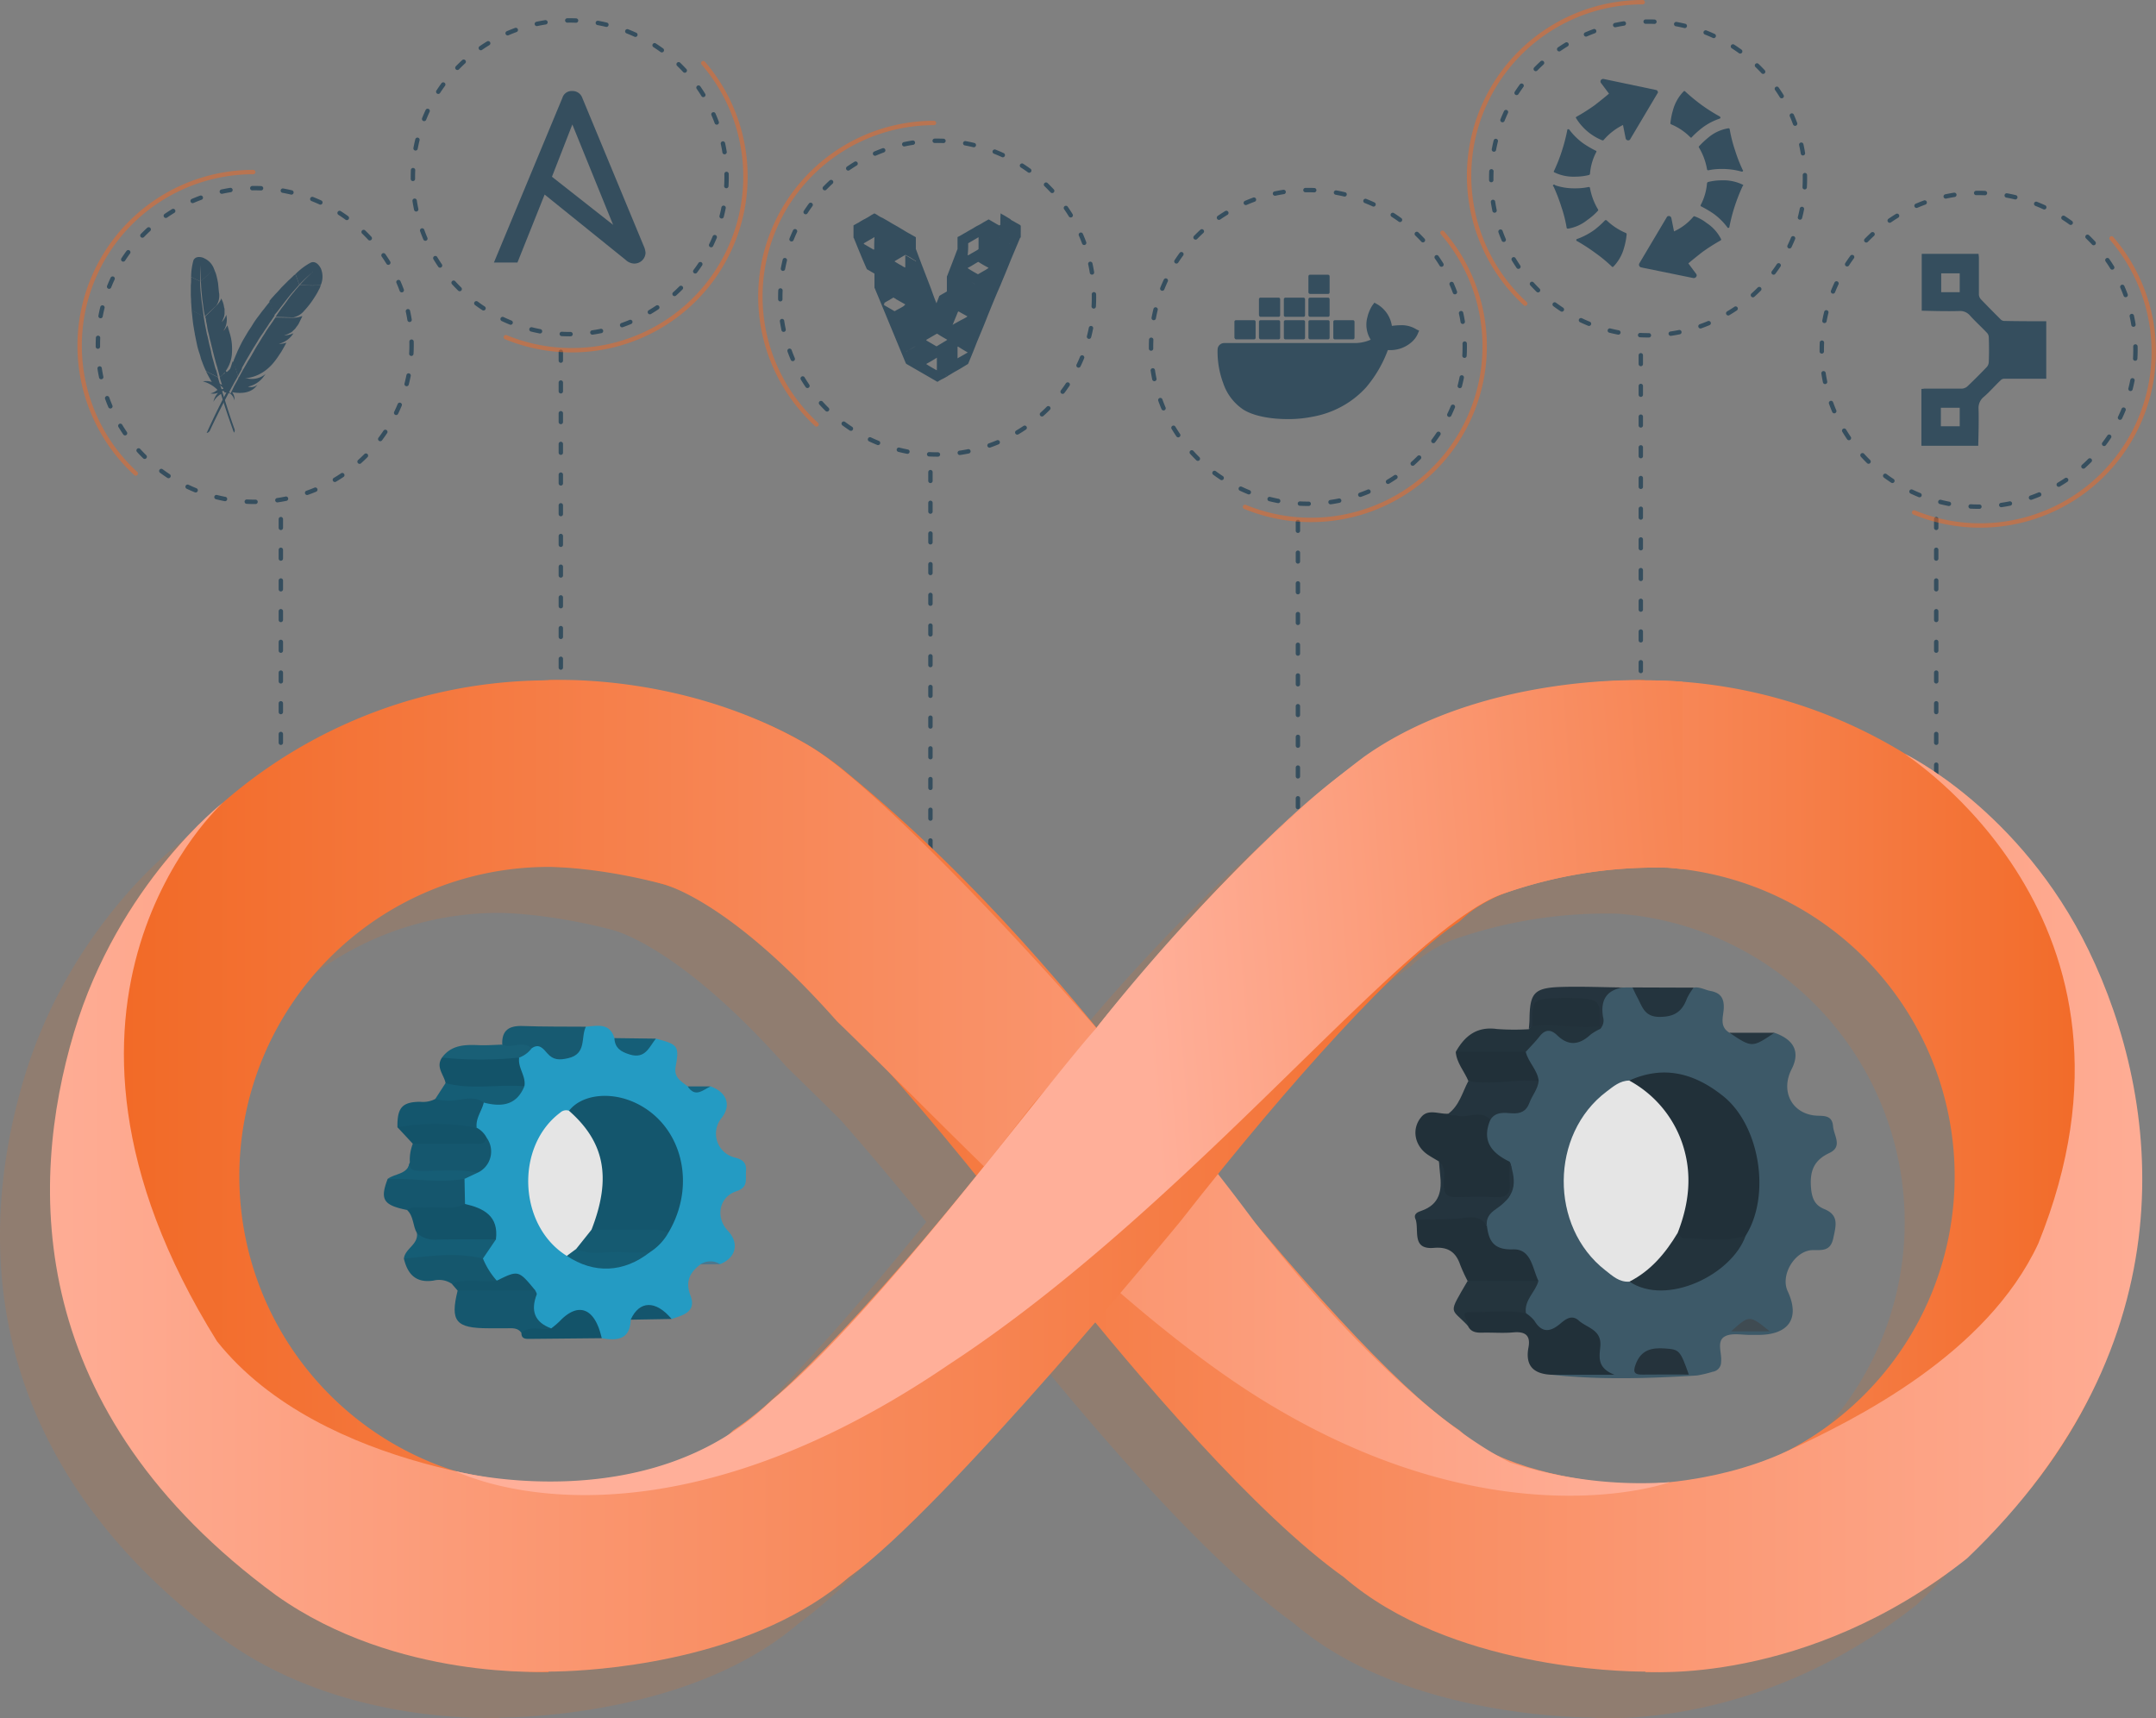 <svg xmlns="http://www.w3.org/2000/svg" xmlns:xlink="http://www.w3.org/1999/xlink" width="491.682" height="391.803" viewBox="0 0 491.682 391.803">
  <rect x="0" y="0" width="491.682" height="391.803" fill="#808080" stroke="none"/>
  <defs>
    <clipPath id="clip-path">
      <rect id="Rectangle_1970" data-name="Rectangle 1970" width="40.117" height="40.117" fill="none"/>
    </clipPath>
    <linearGradient id="linear-gradient" x1="-75212.172" y1="-10992.635" x2="-73318.242" y2="-10992.635" gradientUnits="objectBoundingBox">
      <stop offset="0.323" stop-color="#9e2064"/>
      <stop offset="0.63" stop-color="#c92037"/>
      <stop offset="0.751" stop-color="#cd2335"/>
      <stop offset="1" stop-color="#e97826"/>
    </linearGradient>
    <linearGradient id="linear-gradient-2" x1="-200555.109" y1="-49438.621" x2="-195504.609" y2="-49438.621" xlink:href="#linear-gradient"/>
    <linearGradient id="linear-gradient-3" y1="0.5" x2="1" y2="0.5" gradientUnits="objectBoundingBox">
      <stop offset="0" stop-color="#ffaf99"/>
      <stop offset="1" stop-color="#f16722"/>
    </linearGradient>
    <linearGradient id="linear-gradient-4" y1="0.5" x2="1" y2="0.5" gradientUnits="objectBoundingBox">
      <stop offset="0" stop-color="#f16722"/>
      <stop offset="1" stop-color="#ffaf99"/>
    </linearGradient>
    <linearGradient id="linear-gradient-7" x1="1.342" y1="0.453" x2="0.57" y2="0.498" xlink:href="#linear-gradient-4"/>
  </defs>
  <g id="Secondary_Illustration" data-name="Secondary Illustration" transform="translate(-45.123 -44.358)">
    <g id="Group_45785" data-name="Group 45785" transform="translate(67.446 49.016)">
      <g id="Group_45752" data-name="Group 45752" transform="translate(71.836)">
        <line id="Line_186" data-name="Line 186" y1="104.391" transform="translate(33.74 71.184)" fill="none" stroke="#354e5e" stroke-linecap="round" stroke-width="1" stroke-dasharray="2 5"/>
        <g id="Group_45751" data-name="Group 45751">
          <path id="Path_44039" data-name="Path 44039" d="M195.633,84.114a35.769,35.769,0,1,1-35.769-35.769,35.722,35.722,0,0,1,35.769,35.769" transform="translate(-124.094 -48.345)" fill="none" stroke="#354e5e" stroke-linecap="round" stroke-width="1" stroke-dasharray="2 5"/>
          <path id="Path_44040" data-name="Path 44040" d="M157.479,69.476l9.3,22.892L152.829,81.4Zm16.454,28.139L159.744,63.4a2.331,2.331,0,0,0-2.265-1.55,2.189,2.189,0,0,0-2.265,1.55l-15.619,37.558h5.365l6.2-15.5,18.481,14.9a2.951,2.951,0,0,0,1.908.835,2.546,2.546,0,0,0,2.623-2.5A6.047,6.047,0,0,0,173.933,97.614Z" transform="translate(-121.113 -45.749)" fill="#354e5e"/>
        </g>
      </g>
      <g id="Group_45775" data-name="Group 45775" transform="translate(0 38.245)">
        <line id="Line_187" data-name="Line 187" y1="104.391" transform="translate(41.724 71.083)" fill="none" stroke="#354e5e" stroke-linecap="round" stroke-width="1" stroke-dasharray="2 5"/>
        <g id="Group_45774" data-name="Group 45774">
          <g id="Group_45773" data-name="Group 45773" transform="translate(15.711 15.709)">
            <path id="Path_44041" data-name="Path 44041" d="M82.211,94.336a14.938,14.938,0,0,0-.535,3.811l2.073,1a21.778,21.778,0,0,1,.134-3.61v0a32.563,32.563,0,0,0,0,3.61,41.088,41.088,0,0,0,3.008-2.875,4.232,4.232,0,0,0-2.273-2.407C84.619,93.8,82.813,93.065,82.211,94.336Z" transform="translate(-76.127 -93.596)" fill="#354e5e"/>
            <path id="Path_44042" data-name="Path 44042" d="M88.168,107.4c-.067.134-.2.2-.267.267.067-.067.134-.067.134-.134Z" transform="translate(-74.93 -90.942)" fill="#be202e"/>
            <g id="Group_45756" data-name="Group 45756" transform="translate(0 0.005)">
              <g id="Group_45755" data-name="Group 45755">
                <g id="Group_45754" data-name="Group 45754">
                  <g id="Group_45753" data-name="Group 45753" clip-path="url(#clip-path)">
                    <g id="surface5" transform="translate(12.971 16.448)">
                      <path id="Path_44043" data-name="Path 44043" d="M88.168,107.4c-.067.134-.2.2-.267.267.067-.067.134-.067.134-.134Z" transform="translate(-87.901 -107.395)" fill="#be202e"/>
                    </g>
                  </g>
                </g>
              </g>
            </g>
            <path id="Path_44044" data-name="Path 44044" d="M87.452,106.092c.067,0,.067-.067,0,0,.134-.134.2-.2.2-.267A.358.358,0,0,1,87.452,106.092Z" transform="translate(-75.016 -91.244)" fill="#be202e"/>
            <g id="Group_45760" data-name="Group 45760" transform="translate(0 0.005)">
              <g id="Group_45759" data-name="Group 45759">
                <g id="Group_45758" data-name="Group 45758">
                  <g id="Group_45757" data-name="Group 45757" clip-path="url(#clip-path)">
                    <g id="surface8" transform="translate(12.436 14.576)">
                      <path id="Path_44045" data-name="Path 44045" d="M87.452,106.092c.067,0,.067-.067,0,0,.134-.134.2-.2.2-.267A.358.358,0,0,1,87.452,106.092Z" transform="translate(-87.452 -105.825)" fill="#be202e"/>
                    </g>
                  </g>
                </g>
              </g>
            </g>
            <path id="Path_44046" data-name="Path 44046" d="M84.294,104.433c-.067-.668-.2-1.337-.267-2.005l-.2-2.005v-.134a18.2,18.2,0,0,1-.067-1.873l-2.073-1v.4a12.36,12.36,0,0,1-.067,1.537v1.94c0,.6.067,1.27.067,1.939.067.535.067,1.136.134,1.738v.067l2.742,1.4C84.5,105.771,84.361,105.1,84.294,104.433Z" transform="translate(-76.138 -92.862)" fill="#354e5e"/>
            <path id="Path_44047" data-name="Path 44047" d="M87.239,117.616c.134.535.334,1.07.467,1.538h0c0,.067.068.134.068.2.134.335.2.669.467,1.4a2.541,2.541,0,0,1,1.538.4,2.175,2.175,0,0,0-1.471-.8,4.778,4.778,0,0,0,2.608-4.279,1.136,1.136,0,0,0-.067-.467,2.093,2.093,0,0,1-1.069,1.672,5.558,5.558,0,0,0,.869-3.41,3.907,3.907,0,0,0-.134-.869,4.408,4.408,0,0,1-2.541,3.544l-.8.736A.6.6,0,0,0,87.239,117.616Z" transform="translate(-75.07 -89.864)" fill="#354e5e"/>
            <path id="Path_44048" data-name="Path 44048" d="M87.2,117.055c-.2-.668-.335-1.27-.535-1.939a16.463,16.463,0,0,1-.467-1.939c-.135-.669-.335-1.338-.469-1.939-.134-.669-.267-1.338-.469-2.007l-.4-2.005c-.067-.267-.067-.469-.134-.736-.067-.4-.134-.8-.2-1.27v-.067l-2.742-1.4v.134c.067.6.135,1.271.2,1.872s.134,1.271.267,1.94c.067.534.2,1.07.267,1.6,0,.135.067.2.067.335.135.669.268,1.337.4,1.939a16.368,16.368,0,0,0,.534,1.939,10.1,10.1,0,0,1,.335,1.137,8.192,8.192,0,0,0,.334.936,19.515,19.515,0,0,0,.869,2.072l2.741,1.4c-.134-.535-.267-1-.4-1.538A2.4,2.4,0,0,1,87.2,117.055Z" transform="translate(-76.105 -91.643)" fill="#354e5e"/>
            <path id="Path_44049" data-name="Path 44049" d="M84.655,115.481a26.13,26.13,0,0,0,1.271,2.341l.067.067a4.381,4.381,0,0,0-2.073-.134,7.356,7.356,0,0,1,3.343,1.939,3.631,3.631,0,0,1-1.6.8,3.06,3.06,0,0,0,1.738-.134,4.131,4.131,0,0,0-1.07,2.072,4.523,4.523,0,0,1,1.738-1.805c.8,2.741,1.805,5.684,2.943,8.826a.854.854,0,0,0,.134-.8c-.2-.534-1.538-4.279-3.009-9.293-.067-.134-.067-.268-.134-.4,0-.067,0-.067-.067-.134-.134-.535-.334-1.07-.469-1.6-.067-.134-.067-.267-.134-.4l-2.741-1.4A.065.065,0,0,1,84.655,115.481Z" transform="translate(-75.695 -89.4)" fill="#354e5e"/>
            <path id="Path_44050" data-name="Path 44050" d="M84.368,105.653c0,.067.067.2.067.267a3.361,3.361,0,0,1,.134.8c.067.267.134.6.2.936,0,.134.068.334.068.469a11.648,11.648,0,0,0,.334,1.47c.134.6.267,1.271.467,1.94.135.668.335,1.337.469,2.005.2.669.334,1.337.535,2.005.134.6.334,1.2.534,1.872v.067c.2.6.335,1.271.535,1.94v.067l.8-.736a.065.065,0,0,0-.067.067,7.874,7.874,0,0,0,2.005-4.48,15.3,15.3,0,0,0,0-2.474,12.064,12.064,0,0,0-.4-2.14c-.2-.668-.4-1.337-.6-2.072-.2.334-.4.6-.6.936l-.134.134c-.067.067-.067.134-.134.134a4.848,4.848,0,0,0,.6-3.61,4.846,4.846,0,0,1-.8,1.4l-.2.2-.067.067a6.491,6.491,0,0,0,.535-1.2c0-.067.067-.134.067-.268s.067-.267.067-.4v-1.07a.406.406,0,0,0-.067-.268q-.1-.6-.2-1c-.067-.134-.067-.267-.134-.4,0-.067,0-.067-.067-.134-.068-.134-.068-.268-.135-.335-.067-.134-.067-.2-.134-.334,0,.067-.067.134-.067.2a6,6,0,0,1-.936,1.338l.736-.669-.736.669h0l-.134.134h0l-2.541,2.474Z" transform="translate(-75.609 -92.074)" fill="#354e5e"/>
            <path id="Path_44051" data-name="Path 44051" d="M83.527,98.672c.067.6.067,1.2.134,1.94v.134q.1.9.2,2.005c.067.6.2,1.271.268,2.005.067.6.2,1.271.334,1.94l2.608-2.407a4.154,4.154,0,0,0,.669-2.341,2.518,2.518,0,0,0-.067-.669c-.067-.668-.135-1.4-.2-2.072a18.648,18.648,0,0,0-.4-1.872,5.211,5.211,0,0,0-.334-.936,7.133,7.133,0,0,0-.268-.669A20.409,20.409,0,0,1,83.527,98.672Z" transform="translate(-75.771 -93.185)" fill="#354e5e"/>
            <path id="Path_44052" data-name="Path 44052" d="M88.035,107.563c-.067.067-.134.067-.134.134A.144.144,0,0,1,88.035,107.563Z" transform="translate(-74.93 -90.91)" fill="#be202e"/>
            <g id="Group_45764" data-name="Group 45764" transform="translate(0 0.005)">
              <g id="Group_45763" data-name="Group 45763">
                <g id="Group_45762" data-name="Group 45762">
                  <g id="Group_45761" data-name="Group 45761" clip-path="url(#clip-path)">
                    <g id="surface11" transform="translate(12.971 16.648)">
                      <path id="Path_44053" data-name="Path 44053" d="M88.035,107.563c-.067.067-.134.067-.134.134A.144.144,0,0,1,88.035,107.563Z" transform="translate(-87.901 -107.563)" fill="#be202e"/>
                    </g>
                  </g>
                </g>
              </g>
            </g>
            <path id="Path_44054" data-name="Path 44054" d="M88.035,107.563c-.067.067-.134.067-.134.134A.144.144,0,0,1,88.035,107.563Z" transform="translate(-74.93 -90.91)" fill="url(#linear-gradient)"/>
            <path id="Path_44055" data-name="Path 44055" d="M87.452,106.054c.067,0,.067-.067,0,0C87.519,105.987,87.519,106.054,87.452,106.054Z" transform="translate(-75.016 -91.206)" fill="#be202e"/>
            <g id="Group_45768" data-name="Group 45768" transform="translate(0 0.005)">
              <g id="Group_45767" data-name="Group 45767">
                <g id="Group_45766" data-name="Group 45766">
                  <g id="Group_45765" data-name="Group 45765" clip-path="url(#clip-path)">
                    <g id="surface14" transform="translate(12.436 14.814)">
                      <path id="Path_44056" data-name="Path 44056" d="M87.452,106.054c.067,0,.067-.067,0,0C87.519,105.987,87.519,106.054,87.452,106.054Z" transform="translate(-87.452 -106.024)" fill="#be202e"/>
                    </g>
                  </g>
                </g>
              </g>
            </g>
            <path id="Path_44057" data-name="Path 44057" d="M87.452,106.054c.067,0,.067-.067,0,0C87.519,105.987,87.519,106.054,87.452,106.054Z" transform="translate(-75.016 -91.206)" fill="url(#linear-gradient-2)"/>
            <path id="Path_44058" data-name="Path 44058" d="M105.117,94.683a14.789,14.789,0,0,0-3.477,2.608l.869,2.407a29.943,29.943,0,0,1,3.008-2.808.208.208,0,0,1,.135-.067c-.068.067-.068.067-.135.067a29.207,29.207,0,0,0-2.875,2.875,37.382,37.382,0,0,0,4.748.067,4.855,4.855,0,0,0,.067-3.744S106.588,94.082,105.117,94.683Z" transform="translate(-72.287 -93.408)" fill="#354e5e"/>
            <path id="Path_44059" data-name="Path 44059" d="M98.967,109.975h-.2A.125.125,0,0,0,98.967,109.975Z" transform="translate(-72.891 -90.446)" fill="#be202e"/>
            <g id="Group_45772" data-name="Group 45772" transform="translate(0 0.005)">
              <g id="Group_45771" data-name="Group 45771">
                <g id="Group_45770" data-name="Group 45770">
                  <g id="Group_45769" data-name="Group 45769" clip-path="url(#clip-path)">
                    <g id="surface17" transform="translate(25.609 19.524)">
                      <path id="Path_44060" data-name="Path 44060" d="M98.967,109.975h-.2A.125.125,0,0,0,98.967,109.975Z" transform="translate(-98.5 -109.975)" fill="#be202e"/>
                    </g>
                  </g>
                </g>
              </g>
            </g>
            <path id="Path_44061" data-name="Path 44061" d="M99.453,108.4h0Z" transform="translate(-72.708 -90.748)" fill="#be202e"/>
            <path id="Path_44062" data-name="Path 44062" d="M99.123,104.541l1.4-1.805c.469-.6.937-1.2,1.471-1.805l.067-.067,1.4-1.6-.869-2.407a1.411,1.411,0,0,1-.335.268c-.4.4-.8.8-1.27,1.2l-1.538,1.538c-.467.535-.936,1.07-1.47,1.6-.4.467-.869.936-1.271,1.471l-.067.067,1.07,3.275A17.608,17.608,0,0,0,99.123,104.541Z" transform="translate(-73.247 -92.97)" fill="#354e5e"/>
            <path id="Path_44063" data-name="Path 44063" d="M90.929,117.111c-.268.535-.6,1.069-.869,1.6h0c-.067.067-.067.134-.134.267-.2.4-.335.736-.736,1.471a2.849,2.849,0,0,1,.936,1.538,2.683,2.683,0,0,0-.535-1.872c2.207.4,4.279.134,5.482-1.338.135-.134.2-.267.335-.4a2.24,2.24,0,0,1-2.207.467,5.887,5.887,0,0,0,3.41-2.072l.6-.8a4.941,4.941,0,0,1-4.881.8l-1.27-.067A.716.716,0,0,1,90.929,117.111Z" transform="translate(-74.682 -89.292)" fill="#354e5e"/>
            <path id="Path_44064" data-name="Path 44064" d="M91.824,117.045c.4-.669.736-1.338,1.136-2.005s.736-1.271,1.136-1.94.8-1.27,1.2-1.939a19.386,19.386,0,0,1,1.27-1.939c.4-.669.869-1.271,1.271-1.939a5.7,5.7,0,0,1,.467-.669l.8-1.2.067-.068-1.07-3.275c-.067.067-.067.067-.067.134-.469.534-.869,1.07-1.338,1.672-.467.534-.869,1.136-1.337,1.738-.4.534-.736,1-1.07,1.538-.067.134-.134.2-.2.334-.4.669-.869,1.27-1.2,1.872-.4.669-.8,1.338-1.136,1.939l-.6,1.2c-.134.334-.334.669-.467,1-.335.8-.669,1.538-.937,2.341l1.071,3.275c.267-.534.6-1.07.869-1.6A.966.966,0,0,1,91.824,117.045Z" transform="translate(-74.574 -91.966)" fill="#354e5e"/>
            <path id="Path_44065" data-name="Path 44065" d="M90.532,113.7c-.334.936-.6,1.939-.869,2.875v.067a7.857,7.857,0,0,0-1.538-1.805,8.525,8.525,0,0,1,1.137,4.279,5.034,5.034,0,0,1-1.94-.6,4.051,4.051,0,0,0,1.538,1.271,5.405,5.405,0,0,0-2.474.8,5.255,5.255,0,0,1,2.876-.134q-2.307,4.312-4.614,9.426a1.034,1.034,0,0,0,.736-.534c.268-.6,2.14-4.614,4.948-9.829a3.829,3.829,0,0,1,.267-.467c0-.067.067-.067.067-.134.268-.535.6-1.07.936-1.672l.2-.4h0l-1.071-3.275C90.6,113.564,90.532,113.631,90.532,113.7Z" transform="translate(-75.555 -89.756)" fill="#354e5e"/>
            <path id="Path_44066" data-name="Path 44066" d="M99.186,105.206c-.067.067-.135.2-.2.267-.2.268-.334.535-.534.8s-.4.6-.6.869a2.791,2.791,0,0,0-.334.469c-.335.467-.6.936-.936,1.47-.4.6-.8,1.271-1.2,1.94q-.6.9-1.2,2.005c-.4.669-.736,1.338-1.2,2.005-.334.6-.734,1.271-1.07,1.872l-.067.068c-.334.668-.736,1.337-1.07,2.005v.067l1.27.067h-.067a9.125,9.125,0,0,0,5.148-2.005,10.961,10.961,0,0,0,1.939-2.007c.535-.668.937-1.337,1.4-2.005.4-.669.8-1.4,1.2-2.139a7.749,7.749,0,0,1-1.2.267H99.92a5.362,5.362,0,0,0,3.343-2.407,5.535,5.535,0,0,1-1.805.469h-.334a4.707,4.707,0,0,0,1.337-.535c.067-.067.2-.067.268-.134a1.457,1.457,0,0,0,.334-.267l.2-.2a3.041,3.041,0,0,0,.469-.467c.067-.067.067-.134.134-.2s.134-.2.2-.268a3.962,3.962,0,0,0,.6-1l.2-.4c0-.067.067-.067.067-.135l.2-.4a.935.935,0,0,0,.135-.4.248.248,0,0,1-.2.067,5.733,5.733,0,0,1-1.805.334l1.2.067-1.2-.067h-.134l-3.944-.067Z" transform="translate(-74.38 -91.427)" fill="#354e5e"/>
            <path id="Path_44067" data-name="Path 44067" d="M103.376,98.927c-.4.469-.936,1.071-1.4,1.672l-.067.067a21.441,21.441,0,0,0-1.4,1.805c-.4.6-.869,1.2-1.4,1.873-.4.6-.869,1.2-1.27,1.872l4.011.134a4.449,4.449,0,0,0,2.407-1.4c.134-.2.334-.334.469-.534a20.318,20.318,0,0,0,1.47-1.872c.4-.6.8-1.2,1.137-1.806.2-.334.334-.668.534-1a5.194,5.194,0,0,0,.268-.736A28.066,28.066,0,0,1,103.376,98.927Z" transform="translate(-73.021 -92.571)" fill="#354e5e"/>
            <path id="Path_44068" data-name="Path 44068" d="M98.711,110.031h0Z" transform="translate(-72.902 -90.435)" fill="#be202e"/>
            <path id="Path_44069" data-name="Path 44069" d="M98.711,110.031h0Z" transform="translate(-72.902 -90.435)" fill="#fff"/>
          </g>
          <path id="Path_44070" data-name="Path 44070" d="M135.384,116.19A35.769,35.769,0,1,1,99.614,80.421a35.722,35.722,0,0,1,35.769,35.769" transform="translate(-63.845 -80.421)" fill="none" stroke="#354e5e" stroke-linecap="round" stroke-width="1" stroke-dasharray="2 5"/>
        </g>
      </g>
      <g id="Group_45777" data-name="Group 45777" transform="translate(317.759 0.268)">
        <line id="Line_188" data-name="Line 188" y1="104.391" transform="translate(34.109 71.697)" fill="none" stroke="#354e5e" stroke-linecap="round" stroke-width="1" stroke-dasharray="2 5"/>
        <g id="Group_45776" data-name="Group 45776">
          <g id="surface1" transform="translate(14.076 13.058)">
            <path id="Path_44071" data-name="Path 44071" d="M342.461,80.836a9.993,9.993,0,0,0,4.791.988,12.918,12.918,0,0,0,3.118-.38c.076,0,.153-.075.229-.228a12.754,12.754,0,0,1,1.444-5.02c.076-.151,0-.3-.151-.3h0a25.491,25.491,0,0,1-2.738-1.6,14.6,14.6,0,0,1-3.27-3.194.334.334,0,0,0-.38-.076c-.076.076-.076.076-.076.153a39.235,39.235,0,0,1-1.216,4.714,36.96,36.96,0,0,1-1.825,4.639A.188.188,0,0,0,342.461,80.836Zm9.962,8.746a.231.231,0,0,0,0-.3A14.581,14.581,0,0,1,350.6,84.41c0-.153-.153-.229-.305-.229h0a13.947,13.947,0,0,1-3.118.305,13.588,13.588,0,0,1-4.487-.684c-.076-.153-.228-.153-.38-.153a.3.3,0,0,0-.151.3c0,.076.075.076.151.153a40.414,40.414,0,0,1,1.749,4.563,29.529,29.529,0,0,1,1.217,4.791c0,.153.151.228.3.228a9.383,9.383,0,0,0,4.41-1.977A13.9,13.9,0,0,0,352.423,89.581Zm13.614-27.225a.506.506,0,0,0-.38-.3l-11.94-2.51a.63.63,0,0,0-.609.228.572.572,0,0,0,0,.684l1.825,2.434c-1.065.913-2.129,1.749-3.194,2.586a42.654,42.654,0,0,1-4.183,2.661c-.151.076-.228.229-.151.3a12.413,12.413,0,0,0,6.008,5.1h.075a.28.28,0,0,0,.229-.076,13.787,13.787,0,0,1,4.41-3.422l.608,3.042a.592.592,0,0,0,.684.457.5.5,0,0,0,.38-.3l6.237-10.495C366.112,62.737,366.112,62.508,366.037,62.356Zm-7.225,32.321a14.31,14.31,0,0,1-4.41-2.89.339.339,0,0,0-.38,0h0a21.3,21.3,0,0,1-2.357,2.129,16,16,0,0,1-4.031,2.129c-.076,0-.153.075-.153.228,0,.076,0,.228.153.228a41.8,41.8,0,0,1,4.106,2.662,33.392,33.392,0,0,1,3.879,3.194.23.23,0,0,0,.3,0,9.833,9.833,0,0,0,2.434-4.259,16.045,16.045,0,0,0,.609-3.118A.392.392,0,0,0,358.811,94.677ZM385.429,83.65a9.989,9.989,0,0,0-4.791-.988,12.917,12.917,0,0,0-3.118.38c-.076,0-.153.151-.228.228a12.774,12.774,0,0,1-1.445,5.02c-.076.151,0,.228.075.3h0a25.626,25.626,0,0,1,2.739,1.6,14.572,14.572,0,0,1,3.269,3.194c.076.153.229.153.38.076.076-.076.076-.076.076-.151a38.989,38.989,0,0,1,1.217-4.716,41.886,41.886,0,0,1,1.824-4.639A.158.158,0,0,0,385.429,83.65ZM375.467,74.9a.23.23,0,0,0,0,.3,14.4,14.4,0,0,1,1.825,4.943.268.268,0,0,0,.075.153.283.283,0,0,0,.229.075,14.017,14.017,0,0,1,3.118-.3,16.045,16.045,0,0,1,4.487.608h.076a.242.242,0,0,0,.228-.228c0-.076,0-.076-.076-.151a34.579,34.579,0,0,1-1.749-4.488,31.648,31.648,0,0,1-1.216-4.791c0-.153-.153-.228-.3-.228a9.382,9.382,0,0,0-4.412,1.977A20.884,20.884,0,0,0,375.467,74.9Zm-6.388-5.02a13.253,13.253,0,0,1,4.41,2.966c.076.076.076.076.153.076h0c.076,0,.151,0,.151-.076a21.314,21.314,0,0,1,2.358-2.129,13.844,13.844,0,0,1,4.03-2.129c.153-.076.229-.228.153-.3,0-.076-.076-.076-.076-.153a40.748,40.748,0,0,1-4.106-2.585,43.522,43.522,0,0,1-3.879-3.194.231.231,0,0,0-.3,0,9.826,9.826,0,0,0-2.434,4.259,16.01,16.01,0,0,0-.609,3.118ZM377.216,92.4a9.926,9.926,0,0,0-2.738-1.521c-.076-.075-.229,0-.305.076a12.6,12.6,0,0,1-4.41,3.347l-.608-3.043a.592.592,0,0,0-.684-.455.5.5,0,0,0-.38.3L361.853,101.6a.632.632,0,0,0,.229.837c.076,0,.076.075.151.075l11.94,2.434h.153a.654.654,0,0,0,.608-.608.587.587,0,0,0-.151-.38l-1.749-2.357c1.065-.913,2.129-1.749,3.194-2.586a42.664,42.664,0,0,1,4.183-2.661c.075-.076.151-.229.075-.3A9.406,9.406,0,0,0,377.216,92.4Z" transform="translate(-342.157 -59.522)" fill="#354e5e"/>
          </g>
          <path id="Path_44072" data-name="Path 44072" d="M401.89,84.339A35.769,35.769,0,1,1,366.12,48.57,35.722,35.722,0,0,1,401.89,84.339" transform="translate(-330.351 -48.57)" fill="none" stroke="#354e5e" stroke-linecap="round" stroke-width="1" stroke-dasharray="2 5"/>
        </g>
      </g>
      <g id="Group_45779" data-name="Group 45779" transform="translate(155.623 27.444)">
        <line id="Line_189" data-name="Line 189" y1="104.391" transform="translate(34.245 71.17)" fill="none" stroke="#354e5e" stroke-linecap="round" stroke-width="1" stroke-dasharray="2 5"/>
        <g id="Group_45778" data-name="Group 45778">
          <g id="surface1-2" data-name="surface1" transform="translate(16.702 16.542)">
            <path id="Path_44073" data-name="Path 44073" d="M236.455,87.978c0,.063.063,0,.063,0l2.3-1.339h.063c-.574-.32-1.148-.7-1.722-1.021a3.45,3.45,0,0,1-.638-.383h0C236.455,86.192,236.455,87.085,236.455,87.978Z" transform="translate(-202.975 -85.236)" fill="#354e5e"/>
            <path id="Path_44074" data-name="Path 44074" d="M246.447,87.976c-.064-.064-.128-.128-.192-.128-.383-.255-.829-.447-1.211-.7-.383-.192-.7-.383-1.021-.575l-.063.064c-.765.446-1.467.892-2.3,1.339,0,0-.063.063-.063,0-.064,0-.064,0-.128-.064l-.383-.191c-.638-.383-1.211-.7-1.849-1.084-.064-.064-.064,0-.064,0-.383.191-.764.446-1.147.637a11.976,11.976,0,0,1-1.213.7,11.725,11.725,0,0,0-1.211.7c-.574.32-1.148.638-1.657.956-.51.255-.957.575-1.468.83l-.382.191v2.679a.233.233,0,0,1-.064.191c-.765,2.04-1.531,4.017-2.3,5.994a.234.234,0,0,0-.064.192v3.253c0,.063,0,.128-.063.128-.51.318-1.021.574-1.531.892-.063.064-.063.064-.128.064-.191.574-.446,1.148-.638,1.657a.062.062,0,0,1-.063-.063c-.447-1.084-.83-2.168-1.211-3.253-1.148-3-2.3-5.931-3.38-8.864a.381.381,0,0,1-.064-.255v-2.55a.063.063,0,0,0-.063-.064l-1.339-.765c-.51-.255-1.021-.574-1.531-.892-.446-.255-.956-.575-1.4-.83-.573-.318-1.147-.638-1.657-.956s-1.021-.574-1.531-.893a6.049,6.049,0,0,1-1.084-.574,4.719,4.719,0,0,0-.765-.447c-.063-.063-.128-.063-.128,0-.191.064-.318.192-.51.255a17.611,17.611,0,0,1-1.849,1.085,13.587,13.587,0,0,0-1.275.764c-.32.128-.7.383-1.085.575v2.806a.063.063,0,0,0,.064.064c.956,2.36,1.912,4.718,2.933,7.014,0,.063.064.063.064.128.574.318,1.084.638,1.657.956.064,0,.064.064.064.128v3.061a.237.237,0,0,0,.063.192c2.36,5.675,4.719,11.415,7.079,17.091.063.063.063.128.191.191,2.3,1.339,4.656,2.678,6.951,4.018a.062.062,0,0,1,.064.063c.063,0,.063,0,.063-.063a12.772,12.772,0,0,1,1.276-.7c.383-.191.7-.383,1.021-.574-.064,0-.064-.064-.128-.064a3.617,3.617,0,0,1-.51-.255l-1.659-.956a.062.062,0,0,1-.063-.063l-.064.063a.062.062,0,0,1,.064-.063l.063.063,1.659.956a3.976,3.976,0,0,1,.51.255c.063.064.063.064.128.064l.063-.064c.574-.318,1.148-.7,1.722-1.019.956-.51,1.849-1.085,2.806-1.659l.064-.063c.7-1.659,1.4-3.38,2.04-5.039.83-1.977,1.659-3.954,2.424-5.931.956-2.36,1.912-4.719,2.933-7.014.7-1.722,1.467-3.508,2.169-5.293.764-1.849,1.53-3.635,2.3-5.485.128,0,.128-.063.128-.128V88.1A.2.2,0,0,1,246.447,87.976Zm-33.353,5.483h-.063v.064h-.064l-2.3-1.339h0a.062.062,0,0,1,.063-.064h.064v-.063a.062.062,0,0,1,.063-.064l2.3-1.339h0C213.094,91.61,213.094,92.5,213.094,93.459Zm6.378,13.137c-.51.32-1.085.575-1.594.893-.064.064-.064.064-.128,0h0c-.064.064-.064.064-.128,0l-2.3-1.339-.063-.064.063-.063c.064,0,.064,0,.064-.064V105.7a.062.062,0,0,0,.063-.063c.383-.255.765-.446,1.211-.7.255-.192.575-.32.83-.51.063.063.191.128.255.191.128,0,.191.064.318.192.7.383,1.339.765,2.04,1.147a.063.063,0,0,1,.064.064A2.113,2.113,0,0,1,219.472,106.6Zm.764,10.139v0Zm0-2.55Zm2.3,1.339c-.574.383-1.211.7-1.786,1.021a2.887,2.887,0,0,1-.446.255c-.064.063-.064.063-.064,0,0,.063.064.063.064,0a2.7,2.7,0,0,1,.446-.255c.575-.32,1.213-.7,1.786-1.021.063,0,.063-.063,0,0Zm.063-19.258c0-.064-.063-.064-.063-.128a2.7,2.7,0,0,0-.446-.255c-.447-.255-.957-.574-1.4-.829-.192-.064-.32-.192-.51-.255v2.741a.062.062,0,0,1-.064-.063V97.6a4.841,4.841,0,0,1-.764-.446c-.51-.255-1.021-.575-1.531-.893a.063.063,0,0,1-.063-.064.062.062,0,0,1,.063-.063h0a.063.063,0,0,1,.064-.064c.764-.446,1.467-.892,2.3-1.339,0,0,0-.063.063,0,.192.064.32.192.51.255.51.255.957.574,1.4.829a2.7,2.7,0,0,0,.446.255Zm4.784,24.806v0Zm0-.128c-.064,0-.064,0-.064-.063v.128c-.829-.447-1.594-.893-2.36-1.4.064-.063.064-.063.128-.063h-.063c.829-.447,1.594-.893,2.36-1.4Zm2.36-6.887a.063.063,0,0,1-.064.063h0a1.322,1.322,0,0,1-.383.255l-1.912,1.148-.064.064-2.3-1.34a.062.062,0,0,1-.064-.063l.064-.064v-.063l2.3-1.339a.063.063,0,0,0,.064-.064c0,.064.063.064.128.064C228.271,113.229,228.973,113.612,229.739,114.058Zm4.782-22,2.3-1.339a.063.063,0,0,0,.064-.064v2.679c0,.063-.064.063-.064.126-.574.383-1.211.7-1.849,1.085-.063.063-.128.063-.191.128-.064,0-.128.063-.192.063a.232.232,0,0,1-.191.064A19.286,19.286,0,0,0,234.521,92.057Zm-4.464,24.615a.063.063,0,0,0,.064-.064Zm.128-.128Zm.191-.064.128-.128Zm.638-5.8a.063.063,0,0,0-.063.064c.383-1.021.829-1.977,1.211-3l.063-.063h0c.064-.064.064-.064.128-.064.638.383,1.276.7,1.914,1.084.063,0,.063,0,.063.064-.063,0-.063.063-.126.063h.063c-.318.192-.638.383-.893.51C232.735,109.658,231.971,110.1,231.141,110.55Zm3.316,6.313h0a.062.062,0,0,1-.063.064c-.765.446-1.467.829-2.232,1.275H232.1c-.064-.063,0-.063,0-.063v-2.615c.063,0,.063,0,.063.064v-.128c.765.509,1.531.956,2.3,1.4Zm1.914-15.5c-.383-.192-.765-.447-1.148-.638h0c.383.191.7.383,1.148.638.191.128.383.191.573.318A4.576,4.576,0,0,1,236.371,101.368Zm2.806,4.4c-.638-.383-1.275-.765-1.912-1.084l-.383-.192a3.6,3.6,0,0,0,.51-.318,2.188,2.188,0,0,0-.51.318l.383.192c.638.383,1.275.765,1.912,1.084.064,0,.064.063.064,0C239.3,105.831,239.24,105.831,239.176,105.768Zm.128-8.227c-.063,0-.063.064-.128.064h.064l-.575.383c-.574.318-1.211.7-1.785,1.021-.829-.447-1.594-.893-2.36-1.4.063-.064.063-.064.128-.064h-.064c.192-.126.383-.191.575-.318.574-.318,1.148-.7,1.722-1.021h.128c.765.51,1.467.893,2.3,1.339Zm4.656-5.548c-.447-.255-.83-.51-1.276-.764a6.249,6.249,0,0,0-.893-.51c-.063,0-.063,0-.063-.064a.062.062,0,0,0,.063.064c.255.191.575.383.893.574a8.1,8.1,0,0,0,1.276.7c.063,0,.063,0,.063.064Z" transform="translate(-208.375 -85.233)" fill="#354e5e"/>
          </g>
          <path id="Path_44075" data-name="Path 44075" d="M265.906,107.131a35.769,35.769,0,1,1-35.769-35.769,35.722,35.722,0,0,1,35.769,35.769" transform="translate(-194.367 -71.362)" fill="none" stroke="#354e5e" stroke-linecap="round" stroke-width="1" stroke-dasharray="2 5"/>
        </g>
      </g>
      <g id="Group_45781" data-name="Group 45781" transform="translate(393.135 39.344)">
        <line id="Line_190" data-name="Line 190" y1="104.391" transform="translate(26.105 69.983)" fill="none" stroke="#354e5e" stroke-linecap="round" stroke-width="1" stroke-dasharray="2 5"/>
        <g id="Group_45780" data-name="Group 45780">
          <g id="surface1-3" data-name="surface1" transform="translate(22.724 13.886)">
            <path id="Path_44076" data-name="Path 44076" d="M441.1,108.356v13.108h-9.686a1.266,1.266,0,0,0-.8.438c-1.31,1.238-2.475,2.621-3.86,3.787a3.221,3.221,0,0,0-1.092,2.622c.073,2.767,0,5.607-.073,8.448H412.628V123.795c.291,0,.582-.073.874-.073h8.375a2.068,2.068,0,0,0,1.238-.51c1.53-1.457,2.986-2.913,4.443-4.443a1.843,1.843,0,0,0,.436-1.092q.109-2.84,0-5.68a1.547,1.547,0,0,0-.509-1.092c-1.238-1.312-2.622-2.549-3.787-3.861a2.966,2.966,0,0,0-2.476-1.019c-2.84.073-5.68,0-8.52-.073V92.989h12.963c0,.291.073.583.073.874v8.375a1.713,1.713,0,0,0,.51,1.165c1.456,1.53,2.913,2.987,4.369,4.443a1.272,1.272,0,0,0,.8.438C434.621,108.356,437.9,108.356,441.1,108.356Zm-19.736-6.627v-4.3h-4.223v4.3Zm0,26.362h-4.3v4.224h4.3Z" transform="translate(-412.628 -92.989)" fill="#354e5e"/>
          </g>
          <path id="Path_44077" data-name="Path 44077" d="M465.108,117.112a35.769,35.769,0,1,1-35.769-35.769,35.722,35.722,0,0,1,35.769,35.769" transform="translate(-393.569 -81.343)" fill="none" stroke="#354e5e" stroke-linecap="round" stroke-width="1" stroke-dasharray="2 5"/>
        </g>
      </g>
      <g id="Group_45784" data-name="Group 45784" transform="translate(240.176 38.687)">
        <line id="Line_191" data-name="Line 191" y1="104.391" transform="translate(33.495 71.301)" fill="none" stroke="#354e5e" stroke-linecap="round" stroke-width="1" stroke-dasharray="2 5"/>
        <g id="Group_45783" data-name="Group 45783">
          <g id="Group_45782" data-name="Group 45782" transform="translate(15.166 19.308)">
            <path id="Path_44078" data-name="Path 44078" d="M323.44,108.467a6.4,6.4,0,0,0-3.761-1,16.248,16.248,0,0,0-1.918.154,6.95,6.95,0,0,0-3.3-4.911l-.69-.384-.46.614a8.765,8.765,0,0,0-1.151,2.763,6.407,6.407,0,0,0,.767,5.065,9.06,9.06,0,0,1-3.377.767H279.469a1.511,1.511,0,0,0-1.458,1.458,20.588,20.588,0,0,0,1.306,7.751,11.68,11.68,0,0,0,4.6,5.985c2.226,1.381,5.909,2.149,10.13,2.149a27.7,27.7,0,0,0,5.6-.538,21.925,21.925,0,0,0,7.29-2.685,21.1,21.1,0,0,0,4.989-4.067,28.34,28.34,0,0,0,4.911-8.442h.383a7.316,7.316,0,0,0,5.141-1.918,5.185,5.185,0,0,0,1.382-1.995l.23-.538Z" transform="translate(-278.002 -95.959)" fill="#354e5e"/>
            <path id="Path_44079" data-name="Path 44079" d="M281.611,111.721h4.067a.363.363,0,0,0,.384-.384V107.73a.363.363,0,0,0-.384-.384h-4.067a.363.363,0,0,0-.384.384v3.607C281.3,111.567,281.458,111.721,281.611,111.721Zm5.6,0h4.067a.362.362,0,0,0,.383-.384V107.73a.362.362,0,0,0-.383-.384h-4.067a.362.362,0,0,0-.384.384v3.607c.076.23.153.384.384.384m5.678,0h4.067a.363.363,0,0,0,.384-.384V107.73a.363.363,0,0,0-.384-.384h-4.067a.363.363,0,0,0-.384.384v3.607A.363.363,0,0,0,292.891,111.721Zm5.6,0h4.068a.362.362,0,0,0,.383-.384V107.73a.362.362,0,0,0-.383-.384h-4.068a.362.362,0,0,0-.383.384v3.607A.411.411,0,0,0,298.493,111.721Zm-11.279-5.142h4.067a.361.361,0,0,0,.383-.383v-3.607a.362.362,0,0,0-.383-.384h-4.067a.362.362,0,0,0-.384.384V106.2c.076.23.153.383.384.383m5.678,0h4.067a.362.362,0,0,0,.384-.383v-3.607a.363.363,0,0,0-.384-.384h-4.067a.363.363,0,0,0-.384.384V106.2a.362.362,0,0,0,.384.383m5.6,0h4.068a.361.361,0,0,0,.383-.383v-3.607a.362.362,0,0,0-.383-.384h-4.068a.362.362,0,0,0-.383.384V106.2a.41.41,0,0,0,.383.383m0-5.218h4.068a.362.362,0,0,0,.383-.384V97.37a.362.362,0,0,0-.383-.384h-4.068a.362.362,0,0,0-.383.384v3.607a.411.411,0,0,0,.383.384m5.679,10.36h4.067a.363.363,0,0,0,.384-.384V107.73a.363.363,0,0,0-.384-.384h-4.067a.363.363,0,0,0-.384.384v3.607a.363.363,0,0,0,.384.384" transform="translate(-277.382 -96.986)" fill="#354e5e"/>
          </g>
          <path id="Path_44080" data-name="Path 44080" d="M336.821,116.561a35.769,35.769,0,1,1-35.769-35.769,35.722,35.722,0,0,1,35.769,35.769" transform="translate(-265.282 -80.792)" fill="none" stroke="#354e5e" stroke-linecap="round" stroke-width="1" stroke-dasharray="2 5"/>
        </g>
      </g>
    </g>
    <g id="Group_45786" data-name="Group 45786" transform="translate(132.668 278.279)">
      <path id="Path_44081" data-name="Path 44081" d="M190.274,254.444c3.743,1.357,4.776,4.3,2.525,7.2a5.6,5.6,0,0,0,3.037,9.031c1.8.458,2.683,1.192,2.525,3.151-.148,1.821.566,3.638-2.169,4.524-4,1.3-4.856,5.963-1.963,9.032,2.66,2.821,1.866,6.173-1.8,7.609a10.506,10.506,0,0,0-4.458.048c-2.4,1.831-3.519,3.866-2.283,7.084,1.442,3.756-1.682,4.5-4.29,5.37-3.152-2.269-6.272-2.641-9.335.161-.154,4.586-3.1,4.818-6.588,4.224a8.259,8.259,0,0,1-2.072-2.834c-1.39-2.466-3.737-2.881-5.921-1.117-1.1.887-1.978,2.088-3.544,2.226-4.637-1.451-4.654-1.482-4.881-8.641-1.606-4.166-4.984-2.543-7.9-2.414a6.732,6.732,0,0,1-3.375-5.234c.018-2.046,1.879-3.253,2.319-5.105.024-2.814-1.022-4.84-3.938-5.627a3.936,3.936,0,0,1-2.754-2.118,7.654,7.654,0,0,1-.008-5.16c.569-1.339,1.84-1.811,2.992-2.428,2.784-1.655,3.312-3.988,2.051-6.853a11.121,11.121,0,0,1-2.093-3.013,6.219,6.219,0,0,1,1.712-5.64,3.121,3.121,0,0,1,2.684-.643c2.987.64,4.72-.835,5.915-3.317.126-2.042-1.459-3.894-.676-6.009.616-1.381,2-1.952,3.039-2.889,1.413-.926,2.673-.571,4.022.29,4.2,2.674,5.339,2.247,7.235-2.6a3.652,3.652,0,0,1,1.566-1.912c2.594-.2,5.42-.973,6.5,2.6,3.894,3.305,3.894,3.305,9.456.122,5.015,1.3,5.384,1.643,4.516,6.375-.469,2.559,1.295,3.337,2.74,4.509C186.8,255.651,188.536,254.883,190.274,254.444Z" transform="translate(-115.777 -240.629)" fill="#249bc3"/>
      <path id="Path_44082" data-name="Path 44082" d="M150.452,291.447c.124.318.434.707.343.943-1.4,3.671-.533,6.336,3.322,7.739-2.015,2.07-4.494.977-6.809,1-.817-1.164-2.038-1.044-3.236-1.03-1.438.017-2.877,0-4.316,0-7.425-.008-8.728-1.608-6.991-8.586.255-.248.449-.664.807-.677C139.214,290.63,144.914,288.874,150.452,291.447Z" transform="translate(-115.944 -231.123)" fill="#15576e"/>
      <path id="Path_44083" data-name="Path 44083" d="M136.2,274.81c4.307.991,7.714,2.764,7.049,8.08-5.041,2.463-10.32,1.323-15.53.956-1.306-.092-1.994-1.221-2.478-2.374-.986-1.666-.711-3.869-2.267-5.292.137-1.248,1.16-1.57,2.083-1.629C128.771,274.315,132.509,273.693,136.2,274.81Z" transform="translate(-117.696 -234.18)" fill="#135369"/>
      <path id="Path_44084" data-name="Path 44084" d="M137.048,275.767c-2.8,1.481-5.821.554-8.731.822-1.5.138-3.093-.417-4.494.55-5.418-1.1-6.213-2.379-4.406-7.1a45.7,45.7,0,0,1,17.518,0Q136.992,272.9,137.048,275.767Z" transform="translate(-118.547 -235.137)" fill="#15566d"/>
      <path id="Path_44085" data-name="Path 44085" d="M141.07,262.029a5.325,5.325,0,0,1-2.071,8c-4.4.767-8.842.538-13.276.478-1.943-.027-3.113-.6-2.152-2.823a10.128,10.128,0,0,1,.67-4.267c1.272-1.42,3.007-1.313,4.658-1.326C132.955,262.055,137.012,261.979,141.07,262.029Z" transform="translate(-117.647 -236.517)" fill="#15576e"/>
      <path id="Path_44086" data-name="Path 44086" d="M147.363,246.824c-.378,2.312,1.581,4.2,1.186,6.516-5.123,2.214-10.443,1.36-15.723.956a2.856,2.856,0,0,1-2.257-1.655c-.371-1.924-2.3-3.629-.816-5.814C135.623,245.66,141.493,246.061,147.363,246.824Z" transform="translate(-116.499 -239.579)" fill="#135369"/>
      <path id="Path_44087" data-name="Path 44087" d="M160.258,240.832c-1.209,2.441.249,6.193-4.041,7.181-2.032.467-3.4.436-4.754-1.112-.928-1.06-1.879-2.362-3.577-1.133-2.269,0-4.731,1.523-6.7-.85-.143-3.286,1.564-4.36,4.673-4.245C150.655,240.851,155.458,240.79,160.258,240.832Z" transform="translate(-114.194 -240.623)" fill="#175a71"/>
      <path id="Path_44088" data-name="Path 44088" d="M140.405,285.472a17.558,17.558,0,0,0,3.152,5.046c-3.293,2.18-6.813,1.048-10.278.7a5.208,5.208,0,0,0-4.122-.723c-4.028.631-5.932-1.431-6.784-5,5.423-2.953,11.14-2.107,16.845-1.265A1.623,1.623,0,0,1,140.405,285.472Z" transform="translate(-117.811 -232.398)" fill="#15576d"/>
      <path id="Path_44089" data-name="Path 44089" d="M140.829,255.621c-.455,1.936-1.9,3.595-1.612,5.741a51.316,51.316,0,0,1-18.076-.124c-.072-4.459,1.078-5.767,5.179-5.8a6.054,6.054,0,0,0,3.453-.647c2.624-1.157,5.432-1.047,8.19-1.036C139.138,253.755,140.792,253.614,140.829,255.621Z" transform="translate(-118.049 -238.108)" fill="#14566d"/>
      <path id="Path_44090" data-name="Path 44090" d="M121.141,260.149a51.009,51.009,0,0,1,18.076.124,5.228,5.228,0,0,1,2.255,2.256c-.458,1.892-2.013,1.347-3.22,1.362-4.537.052-9.074.023-13.609.024Z" transform="translate(-118.048 -237.019)" fill="#135369"/>
      <path id="Path_44091" data-name="Path 44091" d="M144.852,300.181c2.058-1.773,4.57-.449,6.808-1a21.346,21.346,0,0,0,1.9-1.611c3.871-4.107,7.388-3.3,9.143,2.128.182.566.321,1.147.48,1.721q-8.173.077-16.347.156C145.835,301.588,144.829,301.618,144.852,300.181Z" transform="translate(-113.488 -230.178)" fill="#135369"/>
      <path id="Path_44092" data-name="Path 44092" d="M140.405,286.076c-6.012-1.45-12.021-.576-18.031.02.258-2.311,3.305-3.192,2.98-5.8a6.23,6.23,0,0,0,4.656,1.461c4.45-.091,8.9-.038,13.353-.043Z" transform="translate(-117.811 -233.001)" fill="#155d75"/>
      <path id="Path_44093" data-name="Path 44093" d="M139.436,256.036c-1.93-1.453-4.105-.83-6.163-.577a11.274,11.274,0,0,1-4.892-.258l2.345-3.616c5,1.35,10.079.572,15.128.625.951.01,1.9.049,2.853.074C146.912,256.73,143.452,257.066,139.436,256.036Z" transform="translate(-116.656 -238.523)" fill="#155d75"/>
      <path id="Path_44094" data-name="Path 44094" d="M143.4,244.232c2.138,1.027,4.673-1.065,6.7.85a6.192,6.192,0,0,1-2.828,2.1,85.72,85.72,0,0,1-17.609,0c2.132-2.888,5.187-2.965,8.365-2.829C139.815,244.434,141.611,244.281,143.4,244.232Z" transform="translate(-116.409 -239.937)" fill="#195f76"/>
      <path id="Path_44095" data-name="Path 44095" d="M131.521,290.335c3.347-1.385,6.868-.219,10.277-.7,4.942-2.43,4.942-2.43,8.762,2.2l-17.687.068Z" transform="translate(-116.052 -231.515)" fill="#14546a"/>
      <path id="Path_44096" data-name="Path 44096" d="M124.33,266.766c-.19,1.676.684,1.885,2.164,1.918,4.421.1,8.871-.535,13.265.426l-2.964,1.4c-5.84,1.013-11.679-.172-17.517,0C120.944,269.236,123.795,269.562,124.33,266.766Z" transform="translate(-118.407 -235.603)" fill="#165d75"/>
      <path id="Path_44097" data-name="Path 44097" d="M172.092,243.107c-1.532,1.908-2.381,4.693-5.925,3.623-2.07-.625-3.421-1.484-3.53-3.745Z" transform="translate(-110.068 -240.176)" fill="#155e77"/>
      <path id="Path_44098" data-name="Path 44098" d="M165.753,297.38c1.989-4.407,5.722-4.472,9.335-.161Z" transform="translate(-109.468 -230.36)" fill="#14556d"/>
      <path id="Path_44099" data-name="Path 44099" d="M181.869,252.216c-1.738.816-3.477,2.666-5.215,0Z" transform="translate(-107.372 -238.401)" fill="#17637e"/>
      <path id="Path_44100" data-name="Path 44100" d="M179.1,286.371a4.069,4.069,0,0,1,4.457-.048Z" transform="translate(-106.903 -231.965)" fill="#4b778e"/>
      <path id="Path_44101" data-name="Path 44101" d="M153.958,257.434c2.831-3.659,9.255-4.48,14.925-1.907,10.78,4.892,14.347,18.66,7.708,29.745a45.107,45.107,0,0,1-16.83.025c-1.49-.92-1.179-2.288-.725-3.55q4.409-12.228-4.087-22.029A3.448,3.448,0,0,1,153.958,257.434Z" transform="translate(-111.737 -238.052)" fill="#14566d"/>
      <path id="Path_44102" data-name="Path 44102" d="M155.459,256.905c8.17,7.167,9.717,15.34,5.133,27.12.008,2.246-1.69,3.458-2.975,4.924a3.12,3.12,0,0,1-2.665,1.042c-11.055-6.842-11.859-24.952-1.469-32.687A1.928,1.928,0,0,1,155.459,256.905Z" transform="translate(-113.238 -237.523)" fill="#e5e5e5"/>
      <path id="Path_44103" data-name="Path 44103" d="M155.317,284.031l3.513-4.4c4.556.014,9.11.037,13.665.035a7.163,7.163,0,0,1,3.837.684,12.584,12.584,0,0,1-4.223,4.428c-4.484,1.871-9.183,1.519-13.851,1.235C157.033,285.94,155.5,285.863,155.317,284.031Z" transform="translate(-111.475 -233.129)" fill="#155a71"/>
      <path id="Path_44104" data-name="Path 44104" d="M155.66,283.321c3.455,1.571,7.1.417,10.645.707,2.036.166,4.1.037,6.146.041-5.948,4.669-12.711,4.961-18.918.819Z" transform="translate(-111.819 -232.419)" fill="#155d75"/>
    </g>
    <g id="Group_45787" data-name="Group 45787" transform="translate(367.788 269.383)">
      <path id="Path_44105" data-name="Path 44105" d="M395.256,243.628c4.557,1.6,5.9,4.44,3.923,8.3-2.7,5.271.306,10.538,6.15,10.626,1.8.027,3.124.227,3.3,2.4.174,2.128,2.275,4.643-.854,6.1-3.354,1.567-4.419,3.894-4.2,7.537.151,2.5.717,4.3,3.024,5.228,3.49,1.412,2.664,3.848,2.089,6.639-.616,2.989-2.523,2.728-4.643,2.736-4.073.014-7.5,5.64-5.766,9.364,2.871,6.157.292,9.969-6.749,9.974-.49,0-.98-.011-1.47,0-2.072.056-4.515-.544-6.121.352-1.955,1.092-.615,3.789-.845,5.77a2.215,2.215,0,0,1-1.912,2.276,27.031,27.031,0,0,1-3.558.851c-11.075.688-22.153,1.044-33.219-.169,3.813-2.41,7.882-.889,11.592-.862-1.633-.646-1.5-2.363-1.644-3.927-.516-5.642-3.436-7.438-8.492-5.2-3.276,1.449-4.544.835-7.824-3.781-1.263-3.092,1.472-5.181,1.955-7.833-1.043-3.462-2.7-5.985-6.9-6.187-3.621-.173-3.969-3.305-4.414-6.1-.162-2.34,1.1-3.833,2.9-5.1,3.435-2.417,3.881-4.486,1.988-8.672a16.7,16.7,0,0,0-1.331-1.238c-4.048-3.306-4.285-4.177-2.56-9.329a3.648,3.648,0,0,1,3.375-2.379c4.512.254,6.078-2.661,7.159-6.221-.064-2.5-2.443-4.2-2.341-6.753.477-2.171,2.15-3.435,3.7-4.774a2.974,2.974,0,0,1,4.005-.323c3.638,2.91,6.438,1.278,9.108-1.449a8.143,8.143,0,0,0,.483-2.125c.366-5.206.376-5.2,5.47-6.052l2.248-.019c1.42.655,2.095,1.945,2.893,3.191,2,3.127,5.693,3.2,7.754.124.9-1.344,1.721-2.662,3.308-3.266,1.382-.238,2.566.521,3.854.763,2.209.415,3.117,1.574,3.009,3.969-.082,1.859-1.065,4.171,1.3,5.549A11.67,11.67,0,0,0,395.256,243.628Z" transform="translate(-313.259 -233.144)" fill="#3d5968"/>
      <path id="Path_44106" data-name="Path 44106" d="M332.944,258.932c-2.059,4.8.279,7.588,4.391,9.561.74,1.376.324,2.86.345,4.289.06,4.236-.473,4.825-4.621,5.017a68.265,68.265,0,0,1-7.668-.051c-2.425-.161-3.794-1.179-3.662-3.906a12.028,12.028,0,0,0-.508-5.4c-.823-.495-1.661-.963-2.465-1.488-3.079-2.008-3.914-5.931-1.518-8.709,1.613-1.871,4.057-.535,6.123-.7a27.652,27.652,0,0,1,6.7-.631C331.4,256.875,333.1,256.678,332.944,258.932Z" transform="translate(-315.723 -228.605)" fill="#213039"/>
      <path id="Path_44107" data-name="Path 44107" d="M339.318,295.82a8.44,8.44,0,0,1,1.906,1.684c1.736,2.889,3.651,2.63,5.953.68,1.186-1.005,2.6-2.119,4.207-.674,1.864,1.676,5.129,2.038,4.909,5.7-.137,2.265-1.027,5.01,3.22,6.646H345.136c-4.012-.179-6.041-1.977-5.239-6.237.526-2.8-.8-3.675-3.5-3.423-2.3.213-4.648,0-6.971.061-1.428.036-2.7-.11-3.362-1.6-1.949-3.38-1.655-4.034,1.988-4.167,2.693-.1,5.389.035,8.085-.031C337.4,294.427,338.6,294.563,339.318,295.82Z" transform="translate(-313.988 -221.382)" fill="#213039"/>
      <path id="Path_44108" data-name="Path 44108" d="M332.15,279.4c.43,3.5,1.633,5.456,5.94,5.313,4.172-.14,4.412,4.31,5.8,7.2-5.384,2.121-10.768,2.379-16.154,0a37.114,37.114,0,0,1-1.679-3.658c-.994-2.928-2.77-4.165-6.015-3.882-5.064.439-3.365-3.871-4.13-6.424,4.809-2.036,9.834-1.39,14.812-1.126C332.292,276.908,331.424,278.67,332.15,279.4Z" transform="translate(-315.711 -224.832)" fill="#213039"/>
      <path id="Path_44109" data-name="Path 44109" d="M331.733,260.216c-2.263-2.471-5.138-.215-7.655-.943-.6-.173-1.375.176-1.928-.441,2.511-1.883,3.2-4.873,4.561-7.46,5.346-.632,10.69-2.243,16.039-.02-.19,1.889-1.494,3.306-2.116,5.005-.7,1.914-2.009,2.512-3.967,2.387C334.891,258.632,332.944,258.3,331.733,260.216Z" transform="translate(-314.511 -229.89)" fill="#24343e"/>
      <path id="Path_44110" data-name="Path 44110" d="M326.342,289.432l16.154,0c-.681,2.556-3.31,4.36-2.851,7.358-4.162-.8-8.368-.2-12.544-.259-3.166-.042-.252,2.084-.712,3.1C322.47,295.459,321.76,297.3,326.342,289.432Z" transform="translate(-314.315 -222.348)" fill="#24343d"/>
      <path id="Path_44111" data-name="Path 44111" d="M356.482,241.555a11.875,11.875,0,0,0-2.2,1.306c-2.53,2.348-5.018,2.636-7.6.119-1.4-1.359-2.7-1.385-3.982.243-.979,1.242-2.1,2.372-3.161,3.551a19.694,19.694,0,0,1-15.972,0c2.054-3.645,4.809-5.84,9.361-5.213a53.32,53.32,0,0,0,7.307.044c.39-.357.532-.894.916-1.258,5.147-1.439,10.253-.525,15.362.289A.654.654,0,0,1,356.482,241.555Z" transform="translate(-314.24 -231.932)" fill="#23333c"/>
      <path id="Path_44112" data-name="Path 44112" d="M323.559,245.616h15.972c.568,2.391,2.683,4.1,2.947,6.621-5.346-.483-10.692,1.047-16.039.02C325.517,250.027,323.762,248.157,323.559,245.616Z" transform="translate(-314.24 -230.774)" fill="#213039"/>
      <path id="Path_44113" data-name="Path 44113" d="M332.183,281.312c-1.593-2.827-4.419-1.86-6.609-1.7-3.218.234-6.423.091-9.627.249-.72-1.412.652-1.81,1.319-2.044,4.166-1.461,4.683-4.636,4.227-8.365-.116-.953-.168-1.912-.25-2.869,1.715,1.4,1.115,3.465,1.09,5.127-.035,2.354.814,3.046,2.945,3,2.924-.063,5.858-.149,8.773.025,2.574.154,3.567-.819,3.334-3.361-.145-1.569-.027-3.162-.027-4.745,1.822,5.231,1.115,7.878-3.1,10.783C332.815,278.406,331.906,279.5,332.183,281.312Z" transform="translate(-315.743 -226.742)" fill="#24343e"/>
      <path id="Path_44114" data-name="Path 44114" d="M371.317,233.343a13.779,13.779,0,0,0-1.536,2.476c-1.089,3-2.9,4.217-6.313,4.19s-3.862-2.367-4.98-4.414c-.408-.749-.751-1.533-1.124-2.3Z" transform="translate(-307.739 -233.144)" fill="#24343e"/>
      <path id="Path_44115" data-name="Path 44115" d="M338.388,242.1l-.85.737c.052-.732.143-1.463.153-2.2.085-6.123,1.046-7.24,7.26-7.429,4.654-.143,9.318.068,13.978.12-3.862.681-5.06,3.076-4.464,6.741a2.723,2.723,0,0,1-.67,2.713c-.007-.227-.013-.452-.019-.677-.223-.438.068.055-.262-.255-1.393-1.307.007-4.173-2.214-4.693-3.34-.781-6.82-.391-10.242-.266-1.058.038-1.359.913-1.5,1.806C339.378,239.913,339.34,241.164,338.388,242.1Z" transform="translate(-311.552 -233.168)" fill="#25343e"/>
      <path id="Path_44116" data-name="Path 44116" d="M386.17,241.962c-5.105,3.441-5.105,3.441-10.26,0Z" transform="translate(-304.172 -231.478)" fill="#263640"/>
      <path id="Path_44117" data-name="Path 44117" d="M359.2,296.955c-2.329.187-3.9-1.339-5.508-2.593-12.754-9.932-12.609-31.03.277-40.737,1.542-1.16,3.057-2.513,5.19-2.517,3.222.076,5.5,1.988,7.4,4.211,7.823,9.124,9.226,19.3,4.656,30.355-1.756,3.079-3.4,6.247-6.2,8.567C363.322,295.647,361.65,297.145,359.2,296.955Z" transform="translate(-310.268 -229.718)" fill="#e5e5e5"/>
      <path id="Path_44118" data-name="Path 44118" d="M367.8,286.111c2.639-6.76,3.408-13.595.968-20.61a25.729,25.729,0,0,0-12.022-14.1c7.921-3.59,14.919-1.647,21.4,3.527,8.38,6.691,10.961,22.664,5.134,31.873-1.251,1.891-3.2,2.076-5.2,2.095a49.678,49.678,0,0,1-6.975-.135C369.535,288.556,367.835,288.319,367.8,286.111Z" transform="translate(-307.857 -230.014)" fill="#213039"/>
      <path id="Path_44119" data-name="Path 44119" d="M367.8,280.217c.378.662.891,1.315,1.661,1.3,4.609-.089,9.269.848,13.817-.607-3.158,8.9-18.018,16.13-26.49,10.446C361.686,288.858,365.036,284.829,367.8,280.217Z" transform="translate(-307.851 -224.12)" fill="#23333c"/>
      <path id="Path_44120" data-name="Path 44120" d="M370.143,308.3c-3.72,0-7.115-.036-10.508.014-1.858.027-2.312-.484-1.6-2.372,1.235-3.279,3.621-3.818,6.694-3.59C367.941,302.584,368.171,302.7,370.143,308.3Z" transform="translate(-307.671 -219.872)" fill="#25333c"/>
      <path id="Path_44121" data-name="Path 44121" d="M376.222,299.529c4.185-3.774,4.185-3.774,8.817,0Z" transform="translate(-304.112 -220.95)" fill="#3f4b52"/>
      <path id="Path_44122" data-name="Path 44122" d="M338.257,241.7c-.141-6.09-.141-6.1,6.086-6.387,1.079-.049,2.164-.032,3.243.024,6.1.316,6.1.323,6.058,6.373C348.514,242.5,343.386,240.934,338.257,241.7Z" transform="translate(-311.42 -232.761)" fill="#22313a"/>
    </g>
    <g id="Group_45790" data-name="Group 45790" transform="translate(45.123 199.401)">
      <path id="Path_44123" data-name="Path 44123" d="M510.062,244.964c-15.545-32.055-41.836-44.787-41.882-44.808a112.32,112.32,0,0,0-50.753-16.468h0l-.079,0q-.832-.063-1.668-.11-.277-.018-.554-.032l-.668-.035-.7-.031-.537-.023q-.6-.021-1.194-.038l-.447-.011-.91-.017-.414-.006c-.432,0-.863-.008-1.3-.008l-.234-.008v-.044h-.087c-.334,0-.83,0-1.47.015-7.718-.052-38.827.825-62.3,17.41q-2.837,2.121-5.64,4.383a210.128,210.128,0,0,0-21.038,18.936,426.476,426.476,0,0,0-34.29,38.394l0,0-.118.134c-15.012-18.282-33.537-38.94-56.423-57.727a66.185,66.185,0,0,0-7.737-5.72q-.774-.5-1.481-.916h0a81.938,81.938,0,0,0-8.086-4.259A116.774,116.774,0,0,0,158.8,183.32h0c-.768.029-1.192.06-1.223.06a112.6,112.6,0,0,0-72.99,27.851s-23.52,18.191-33.8,51.822q-.828,2.668-1.524,5.39c-9.083,34.812-7.216,83.507,47.479,123.6,22.318,15.839,49.383,17.405,58.756,17.436q1.661.048,3.335.05v-.114l.051,0c.653,0,1.92-.012,3.679-.081,11.447-.457,43.807-3.373,64.794-21.466,13.321-9.475,38.507-37.584,56.139-58.082,17.05,20.711,39.355,45.771,56.67,58.084,24.211,20.875,63.565,21.546,68.472,21.546h.087s.079.008.234.019v.1q.9,0,1.791-.016c8.176.225,39.856-.713,71.578-25.922C533.83,334.379,526.513,278.887,510.062,244.964ZM414,226.1q.431.03.86.066l.055,0q1.259.107,2.507.256A70.53,70.53,0,0,1,441.151,359.2a85.969,85.969,0,0,1-26.686,7.033,94.366,94.366,0,0,1-24.279-1.424,69.728,69.728,0,0,1-15.364-4.852q-3.579-2.073-7.447-4.828l-.806-.73-1.176-.808c-9.915-6.819-26.479-23.851-45.364-46.419h0c-2.611-3.553-5.476-7.316-8.539-11.224,22.368-27.681,42.518-48.978,53.9-56.807l1.176-.808,1.056-.956a31.33,31.33,0,0,1,8.643-5.256A104.877,104.877,0,0,1,414,226.1Zm-255.167-.179s10.733-.094,25.944,3.874q.638.191,1.27.395c4.909,1.721,18.629,8.415,38.549,30.936,3.917,3.786,8.008,7.823,12.24,12.022,6.207,7.05,12.784,14.862,19.534,23.223-22.35,27.686-42.814,49.369-54.24,57.225l-1.176.806-1.056.959-.024.021c-21.9,13.91-48.578,10.906-58.477,9.121-1.264-.249-2.575-.522-3.926-.824l-.014,0h0A70.537,70.537,0,0,1,158.832,225.92Z" transform="translate(-45.123 -172.782)" fill="#ff6f0d" opacity="0.13"/>
      <g id="Group_45789" data-name="Group 45789" transform="translate(11.403)">
        <path id="Path_44124" data-name="Path 44124" d="M380.009,400.725a113.081,113.081,0,0,0,0-226.162s-37.1-1.26-64.091,17.813C292.16,207.4,254.949,253.65,254.949,253.65c1.128,0,54.454-16.266,92.357-30.334a104.91,104.91,0,0,1,37.744-6.028,70.535,70.535,0,0,1-5.041,140.889Z" transform="translate(-16.173 -174.46)" fill="url(#linear-gradient-3)"/>
        <path id="Path_44125" data-name="Path 44125" d="M399.866,400.612h.087s36.773,3.447,73.6-25.821c51.5-49.216,44.186-104.709,27.734-138.633-15.559-32.083-41.882-44.808-41.882-44.808-.489,0,60.365,37.579,30.387,111.64-11.769,25.271-41.6,40.094-57.416,47.406-17.7,8.184-36.444,7.539-36.994,7.5-11.471-.744-28.507-4.074-36.533-11.345L357.8,345.6l-1.177-.808C343.8,335.977,319.886,310.1,294.2,277.267l-6.387-8.169h-.522c-16.841-21.358-39.132-48.759-68.7-73.035-24.217-20.876-63.575-21.548-68.476-21.548h-.083l.035,21.288-.025,21.26c11.024.045,31.927,3.211,41.091,11.511l1.055.957,1.174.806c13.523,9.3,39.7,37.956,66.683,73.013l6.387,8.3h.721c17.527,21.892,44.224,53.177,64.247,67.417C355.605,399.941,394.959,400.612,399.866,400.612Z" transform="translate(-36.352 -174.465)" fill="url(#linear-gradient-4)"/>
        <path id="Path_44126" data-name="Path 44126" d="M168.295,400.739V358.191a70.533,70.533,0,0,1,0-141.066s10.733-.1,25.944,3.873c3.319.866,17.773,6.406,39.819,31.33,27.936,27,64.738,66.794,98.18,87.071,52.985,32.129,91.693,18.04,91.693,18.04a96.8,96.8,0,0,1-36.43-4.518c-15.6-7.974-36.128-26.7-58.01-54.542C301.959,260.915,246.254,200.29,227.6,189.438c-29.315-17.2-60.291-14.857-60.565-14.855a113.082,113.082,0,0,0,1.258,226.156Z" transform="translate(-54.586 -174.474)" fill="url(#linear-gradient-4)"/>
        <path id="Path_44127" data-name="Path 44127" d="M168.447,400.612c.653,0,1.92-.012,3.679-.082,11.447-.455,43.807-3.372,64.794-21.466,21.847-15.539,75.613-81.2,75.613-81.2,25.687-32.838,49.606-58.711,62.422-67.523l1.177-.808,1.055-.956c9.611-8.707,31.683-11.508,40.954-11.508h.075l.072-42.549H418.2c-4.9,0-44.258.669-68.472,21.546-20.023,14.241-46.72,45.524-64.247,67.417l-7.109,8.3c-26.985,35.058-53.159,63.715-66.681,73.011l-1.176.807-1.056.959c-9.612,8.706-31.683,11.509-40.952,11.509h-.077s-51.559-2.506-75.663-32.784c-48.553-77.927,1.381-122.854,1.381-122.854S70.339,220.839,60.16,254.871C49.683,289.9,49.065,341.28,106.3,383.244,133.773,402.737,168.435,400.612,168.447,400.612Z" transform="translate(-54.687 -174.465)" fill="url(#linear-gradient-3)"/>
        <g id="Group_45788" data-name="Group 45788" transform="translate(92.332 0.064)">
          <path id="Path_44128" data-name="Path 44128" d="M408.67,217.292q1.724.123,3.427.328V174.881q-4.194-.313-8.468-.315s-37.1-1.7-64.091,17.373c-31.708,23.713-60.969,61.714-60.969,61.714-13.8,15.626-50.98,66.286-74.194,85.094-28.028,27.684-72.25,16.12-72.25,16.12.447,0,43.634,22.734,112.689-24.3C300.14,294.39,348.067,231.8,370.927,223.32A104.911,104.911,0,0,1,408.67,217.292Z" transform="translate(-132.126 -174.527)" fill="url(#linear-gradient-7)"/>
        </g>
      </g>
    </g>
    <g id="Group_45791" data-name="Group 45791" transform="translate(63.286 44.858)" opacity="0.5">
      <path id="Path_41741" data-name="Path 41741" d="M186.9,56.511a39.6,39.6,0,0,1-45.033,62.5" transform="translate(-44.68 -42.617)" fill="none" stroke="#f16722" stroke-linecap="round" stroke-width="1"/>
      <path id="Path_41741-2" data-name="Path 41741" d="M328.288,88.966a39.6,39.6,0,0,1-45.033,62.5" transform="translate(-17.489 -36.375)" fill="none" stroke="#f16722" stroke-linecap="round" stroke-width="1"/>
      <path id="Path_41741-3" data-name="Path 41741" d="M456.265,90.03a39.6,39.6,0,0,1-45.034,62.5" transform="translate(7.123 -36.171)" fill="none" stroke="#f16722" stroke-linecap="round" stroke-width="1"/>
      <path id="Path_41742" data-name="Path 41742" d="M73.156,146.087A39.593,39.593,0,0,1,99.947,77.345" transform="translate(-60.356 -38.61)" fill="none" stroke="#f16722" stroke-linecap="round" stroke-width="1"/>
      <path id="Path_41742-2" data-name="Path 41742" d="M203.361,136.7a39.593,39.593,0,0,1,26.791-68.743" transform="translate(-35.316 -40.415)" fill="none" stroke="#f16722" stroke-linecap="round" stroke-width="1"/>
      <path id="Path_41742-3" data-name="Path 41742" d="M338.915,113.6a39.593,39.593,0,0,1,26.791-68.742" transform="translate(-9.247 -44.858)" fill="none" stroke="#f16722" stroke-linecap="round" stroke-width="1"/>
    </g>
  </g>
</svg>
